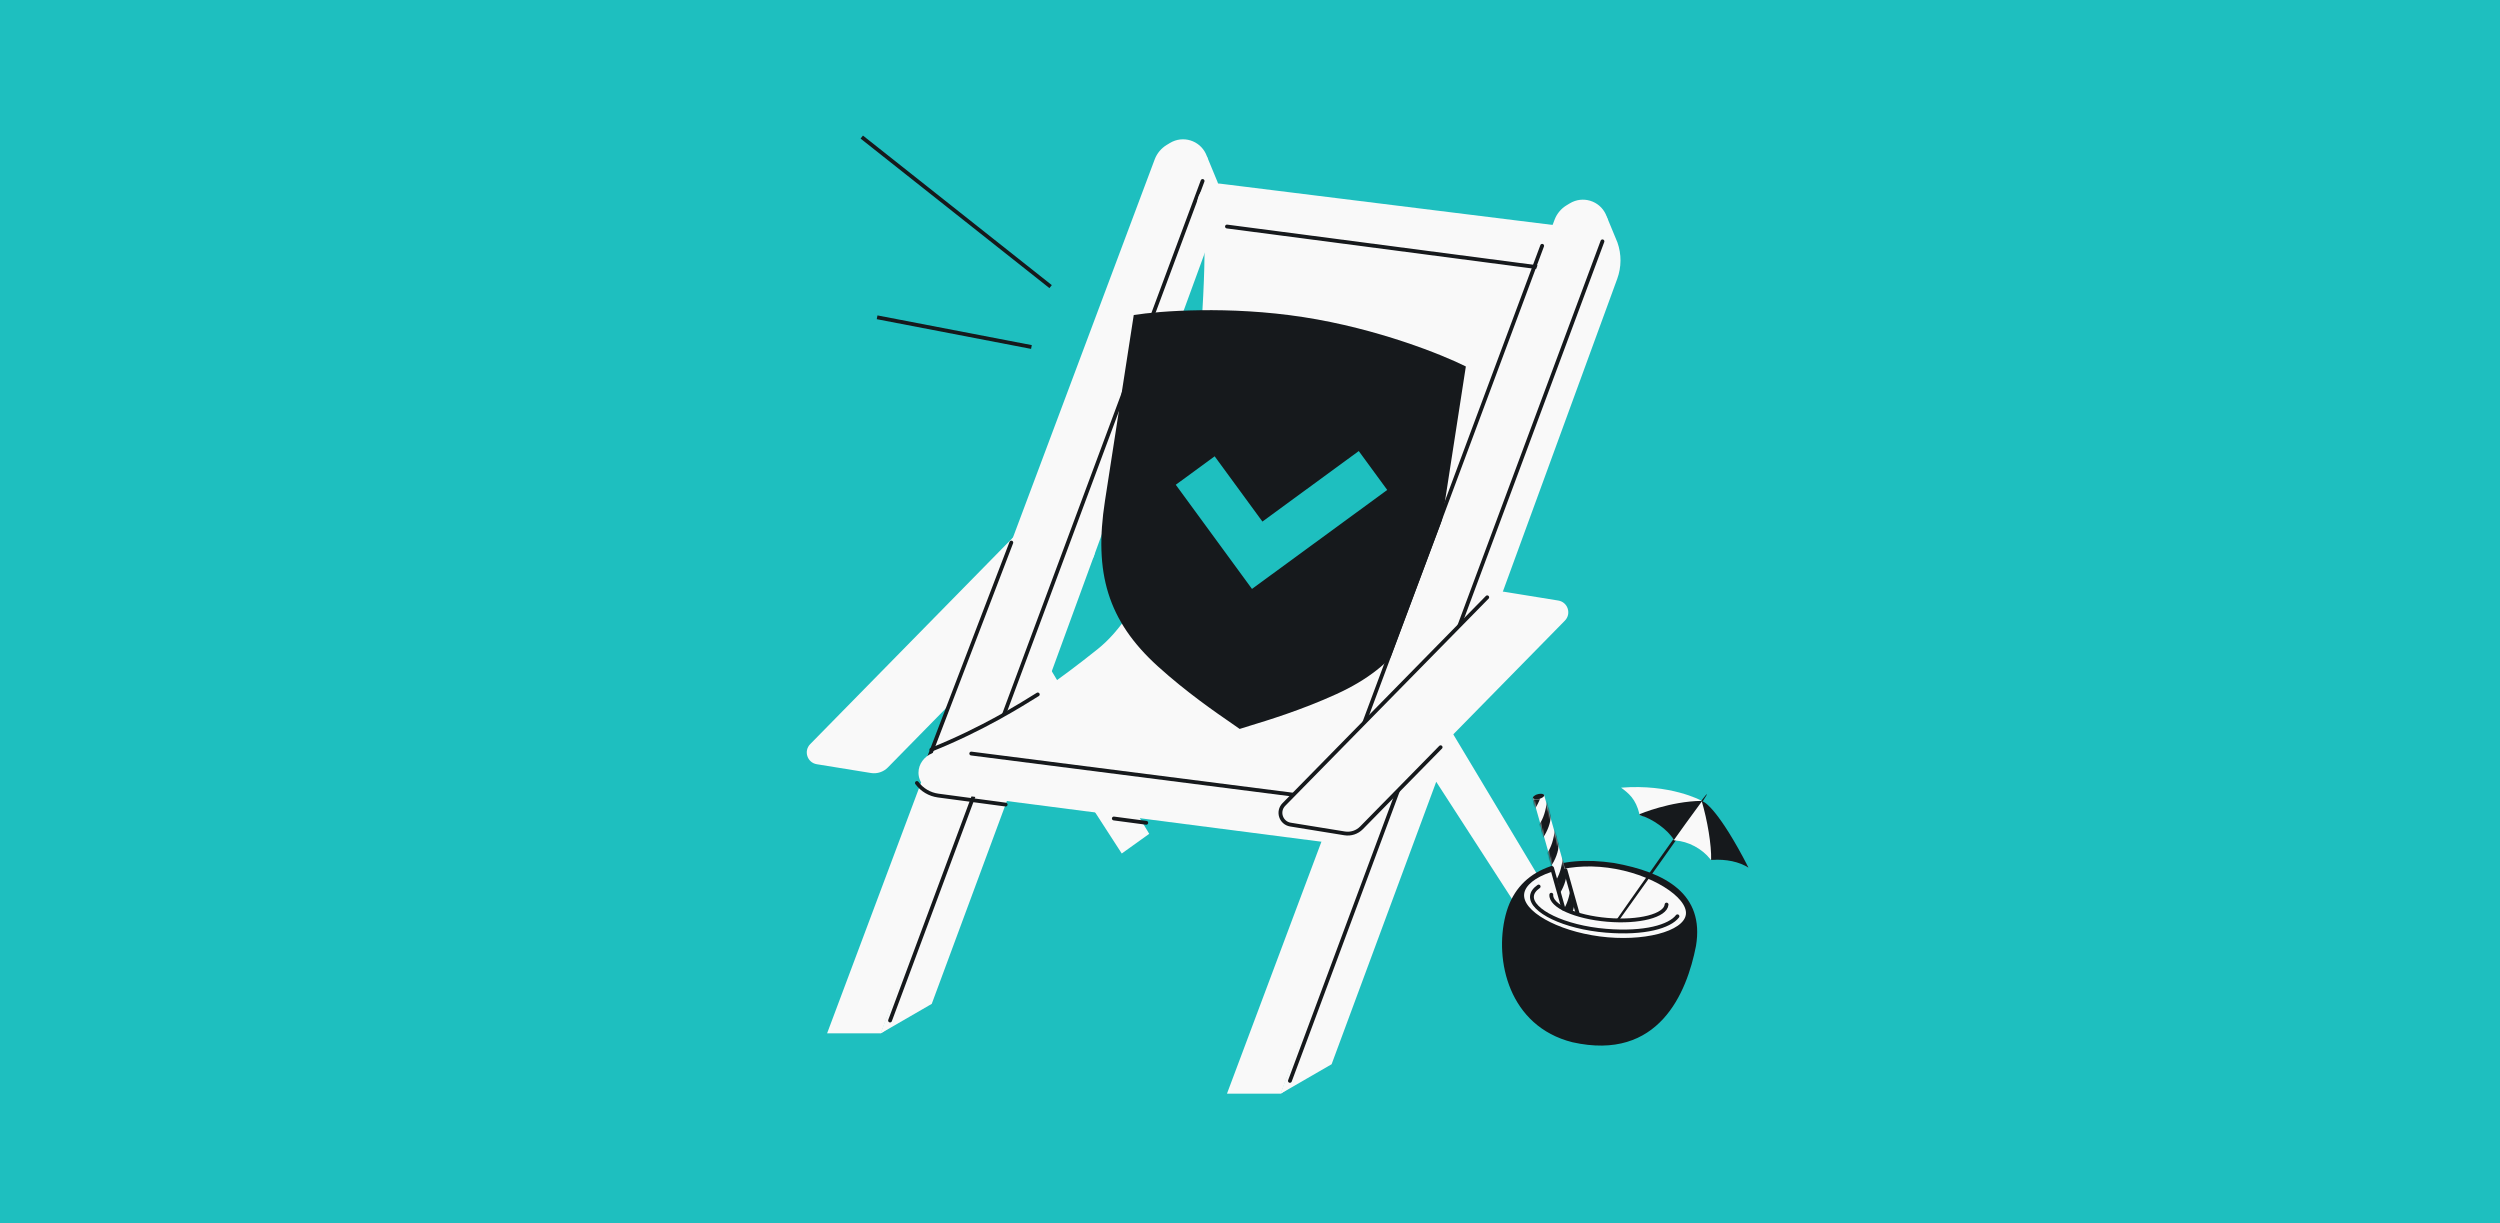 <svg width="1304" height="638" viewBox="0 0 1304 638" fill="none" xmlns="http://www.w3.org/2000/svg">
<rect x="0" y="0" width="1304" height="638" fill="#808080" stroke="none"/>
<rect width="1304" height="638" transform="matrix(-1 0 0 -1 1304 638)" fill="#1EBFBF"/>
<path d="M629.396 81.219L635.097 95.015C637.253 101.155 637.21 107.854 634.975 113.967L486.229 520.692L459.424 538.985L629.396 81.219Z" fill="#F9F9F9"/>
<path d="M537.317 331.286L599.433 434.924L585.105 445.189L540.565 376.29L485.996 523.626L459.423 538.982L537.317 331.286Z" fill="#F9F9F9"/>
<path d="M608.558 75.6L610.267 74.567C616.96 70.523 625.68 73.171 628.995 80.253C630.503 83.475 630.643 87.17 629.383 90.496L459.449 538.986H431.416L602.286 83.153C603.467 80.001 605.677 77.34 608.558 75.6Z" fill="#F9F9F9"/>
<path d="M537.493 277.174C534.258 276.649 530.971 277.728 528.675 280.066L422.599 388.139C419.071 391.734 421.065 397.813 426.037 398.619L454.287 403.2C457.521 403.725 460.809 402.646 463.104 400.308L569.18 292.235C572.709 288.64 570.715 282.561 565.742 281.755L537.493 277.174Z" fill="#F9F9F9"/>
<path d="M527.5 283L482.958 399.285" stroke="#16191C" stroke-width="2" stroke-linecap="round"/>
<path d="M627.271 94.395L464.251 532.3" stroke="#16191C" stroke-width="2" stroke-linecap="round"/>
<path d="M636.174 95.764L813.363 117.768L692.676 439.486L487.839 412.99C482.831 412.342 479.082 408.077 479.082 403.027C479.082 398.512 482.095 394.546 486.289 392.872C501.969 386.612 532.909 370.355 572.596 338.534C619.778 300.703 629.394 173.645 628.304 114.845L626.369 112.094C624.316 109.175 623.9 105.409 625.267 102.112C627.061 97.784 631.524 95.186 636.174 95.764Z" fill="#F9F9F9"/>
<path d="M524.543 419.673L489.353 414.965C484.917 414.371 480.913 412.001 478.259 408.399V408.399" stroke="#16191C" stroke-width="2" stroke-linecap="round"/>
<path d="M700.566 417.84L506.607 393.051" stroke="#16191C" stroke-width="2" stroke-linecap="round"/>
<path d="M639.987 118.155L805.976 139.916" stroke="#16191C" stroke-width="2" stroke-linecap="round"/>
<path d="M597.889 429.17L580.973 426.926" stroke="#16191C" stroke-width="2" stroke-linecap="round"/>
<path d="M541.306 362.219C532.333 367.767 512.607 380.276 485.772 391.042" stroke="#16191C" stroke-width="2" stroke-linecap="round"/>
<path d="M679.882 165.415C641.08 159.405 604.701 162.18 591.362 164.318L576.337 261.323C570.553 298.663 577.695 323.814 603.969 347.592C618.886 361.092 634.272 371.676 642.212 377.137C644.172 378.486 645.678 379.522 646.612 380.213C647.7 379.84 649.427 379.315 651.672 378.633L651.737 378.613L651.737 378.613C660.957 375.809 678.824 370.376 697.126 362.021C729.363 347.306 743.778 325.494 749.562 288.155L764.587 191.149C752.52 185.076 718.684 171.426 679.882 165.415Z" fill="#16191C"/>
<path d="M723.579 255.556L708.734 235.27L658.476 272.047L633.568 238.008L613.282 252.852L653.035 307.177L723.579 255.556Z" fill="#1EBFBF"/>
<path d="M837.964 112.707L843.665 126.503C845.821 132.643 845.778 139.342 843.542 145.455L694.797 552.18L667.992 570.473L837.964 112.707Z" fill="#F9F9F9"/>
<path d="M745.885 362.772L808.001 466.409L793.673 476.674L749.133 407.776L694.563 555.112L667.991 570.468L745.885 362.772Z" fill="#F9F9F9"/>
<path d="M817.125 107.085L818.835 106.052C825.527 102.009 834.248 104.657 837.563 111.738C839.071 114.96 839.211 118.656 837.95 121.982L668.016 570.471H639.983L810.853 114.639C812.035 111.487 814.244 108.826 817.125 107.085Z" fill="#F9F9F9"/>
<path d="M804.391 128.21L691.53 430.771" stroke="#16191C" stroke-width="2" stroke-linecap="round"/>
<path d="M835.841 125.881L672.821 563.785" stroke="#16191C" stroke-width="2" stroke-linecap="round"/>
<path d="M784.555 308.66C781.32 308.136 778.033 309.214 775.737 311.553L669.661 419.626C666.133 423.221 668.127 429.3 673.099 430.106L701.349 434.687C704.583 435.212 707.871 434.133 710.166 431.795L816.242 323.722C819.771 320.127 817.777 314.048 812.804 313.241L784.555 308.66Z" fill="#F9F9F9"/>
<path d="M775.735 311.553L669.659 419.626C666.131 423.221 668.125 429.3 673.097 430.106L701.347 434.687C704.581 435.212 707.869 434.133 710.164 431.795L751.426 389.757" stroke="#16191C" stroke-width="2" stroke-linecap="round"/>
<path d="M548 149.5L449.5 71.5M538 181L457.5 165.5" stroke="#16191C" stroke-width="2"/>
<path d="M820.524 495.813L832.732 485.446" stroke="#1EBFBF" stroke-width="2" stroke-linecap="round"/>
<path d="M884.639 493.33C879.898 517.827 865.207 553.745 820.159 543.631C786.976 535.253 779.375 500.86 785.285 477.466C791.196 454.078 812.645 445.836 841.797 450.12C868.983 454.997 889.093 466.408 884.639 493.33Z" fill="#16191C"/>
<mask id="mask0_279_297" style="mask-type:luminance" maskUnits="userSpaceOnUse" x="794" y="451" width="86" height="39">
<path d="M879.355 476.983C878.191 485.839 857.071 491.41 834.462 488.447C811.854 485.483 793.854 475.039 795.012 466.183C796.177 457.327 816.027 449.627 838.636 452.59C861.245 455.553 880.519 468.133 879.355 476.989L879.355 476.983Z" fill="white"/>
</mask>
<g mask="url(#mask0_279_297)">
<path d="M838.573 453.072C849.812 454.546 860.216 458.407 867.652 462.993C871.373 465.286 874.333 467.747 876.283 470.158C878.239 472.583 879.14 474.893 878.873 476.918L879.846 477.046C880.163 474.643 879.08 472.065 877.05 469.541C875.007 467.011 871.952 464.488 868.171 462.153C860.608 457.496 850.07 453.589 838.707 452.094L838.58 453.066L838.573 453.072ZM795.503 466.246C795.771 464.202 797.127 462.163 799.454 460.288C801.774 458.414 805.011 456.738 808.944 455.422C816.803 452.789 827.34 451.605 838.579 453.079L838.707 452.106C827.337 450.617 816.644 451.804 808.638 454.489C804.635 455.832 801.281 457.556 798.843 459.523C796.411 461.483 794.853 463.728 794.536 466.118L795.509 466.246L795.503 466.246ZM834.527 487.962C823.275 486.487 813.186 483.154 806.071 479.102C802.513 477.076 799.716 474.882 797.89 472.672C796.063 470.463 795.235 468.277 795.502 466.252L794.53 466.124C794.212 468.52 795.204 470.967 797.135 473.297C799.066 475.626 801.964 477.895 805.588 479.956C812.836 484.08 823.048 487.453 834.405 488.941L834.533 487.969L834.527 487.962ZM878.872 476.924C878.605 478.943 877.196 480.847 874.752 482.526C872.32 484.206 868.918 485.62 864.828 486.676C856.648 488.787 845.779 489.437 834.527 487.962L834.399 488.935C845.756 490.423 856.751 489.769 865.071 487.623C869.231 486.553 872.748 485.096 875.304 483.332C877.86 481.573 879.521 479.454 879.839 477.051L878.866 476.923L878.872 476.924Z" fill="#16191C"/>
</g>
<path fill-rule="evenodd" clip-rule="evenodd" d="M879.356 476.981C878.192 485.837 857.072 491.408 834.464 488.445C811.855 485.482 793.856 475.037 795.014 466.181C796.178 457.325 816.028 449.625 838.637 452.588C861.246 455.552 880.52 468.131 879.356 476.987L879.356 476.981Z" fill="#F9F9F9"/>
<path d="M803.502 414.175L800.179 415.147C800.351 415.714 799.493 415.722 799.616 416.156L817.049 477.63C817.172 478.064 817.624 478.316 818.058 478.193L822.228 477.012C822.662 476.889 822.914 476.438 822.791 476.004L805.447 414.822C805.324 414.388 803.936 414.052 803.502 414.175Z" fill="#F9F9F9"/>
<mask id="mask1_279_297" style="mask-type:luminance" maskUnits="userSpaceOnUse" x="799" y="414" width="24" height="63">
<path d="M799.541 415.916C799.687 416.439 800.415 417.237 803.199 416.456C805.983 415.675 805.268 414.221 805.268 414.221L822.79 476.015C822.911 476.448 822.768 476.713 822.335 476.834L815.87 474.45L799.547 415.923L799.541 415.916Z" fill="white"/>
</mask>
<g mask="url(#mask1_279_297)">
<path d="M806.943 417.457C806.345 422.733 805.053 427.076 802.79 430.142L804.766 437.11C807.209 433.4 808.823 429.385 809.04 424.851L806.943 417.463L806.943 417.457Z" fill="#16191C"/>
<path d="M802.576 402.569C801.977 407.845 800.685 412.188 798.423 415.254L800.398 422.221C802.842 418.512 804.455 414.497 804.673 409.963L802.576 402.575L802.576 402.569Z" fill="#16191C"/>
<path d="M811.059 432.391C810.46 437.668 809.168 442.01 806.906 445.076L808.881 452.044C811.324 448.334 812.938 444.319 813.155 439.786L811.058 432.397L811.059 432.391Z" fill="#16191C"/>
<path d="M815.175 447.319C814.576 452.596 813.284 456.938 811.022 460.004L812.997 466.972C815.44 463.262 817.054 459.247 817.272 454.714L815.174 447.325L815.175 447.319Z" fill="#16191C"/>
<path d="M819.297 462.247C818.699 467.524 817.407 471.866 815.144 474.932L817.12 481.9C819.563 478.19 821.177 474.175 821.394 469.642L819.297 462.253L819.297 462.247Z" fill="#16191C"/>
</g>
<path d="M843.243 479.651C843.243 479.651 889.684 413.179 890.318 414.247C890.953 415.314 844.763 479.622 844.763 479.622L843.243 479.644L843.243 479.651Z" fill="#16191C"/>
<path d="M912.045 452.638C910.125 451.165 907.105 447.415 903.561 446.471C898.968 445.256 894.868 447.534 893.088 448.539C892.802 448.701 892.368 448.553 892.19 448.229C887.69 442.554 880.55 438.843 873.7 438.383C873.386 438.418 873.049 438.214 872.944 437.913C872.181 435.781 869.474 432.726 865.721 429.98C861.979 427.248 858.193 425.551 855.835 425.386C855.409 425.313 855.156 425.084 855.145 424.683C853.233 416.625 849.431 413.733 845.556 410.844C845.556 410.844 845.556 410.843 845.557 410.843C871.338 408.79 887.271 417.535 887.271 417.535C887.271 417.535 887.988 418.002 888.038 418.005L900.904 436.501L912.026 452.555C912.026 452.555 912.053 452.607 912.057 452.645L912.045 452.638Z" fill="#F9F9F9"/>
<path fill-rule="evenodd" clip-rule="evenodd" d="M873.103 438.163C873.033 438.092 872.977 438.008 872.945 437.914C869.993 432.784 861.649 426.899 855.835 425.386C855.409 425.314 855.156 425.084 855.145 424.684C855.145 424.683 855.145 424.682 855.145 424.681C855.52 424.529 871.221 417.927 887.599 417.74C888.018 417.736 887.818 417.839 887.57 418.172C882.886 424.427 874.673 435.966 873.103 438.163Z" fill="#16191C"/>
<path fill-rule="evenodd" clip-rule="evenodd" d="M912.045 452.637L912.057 452.644C912.053 452.606 912.042 452.587 912.025 452.554C896.325 421.973 888.998 418.47 888.998 418.47C888.487 418.122 887.552 417.618 887.552 417.618C890.629 428.036 892.748 440.825 892.522 448.535C892.708 448.622 892.923 448.632 893.088 448.538C900.151 448.01 907.444 449.504 912.045 452.637Z" fill="#16191C"/>
<path d="M822.904 476.549L816.56 453.956" stroke="#16191C" stroke-width="2" stroke-linecap="round"/>
<path d="M815.476 473.904L809.554 452.815" stroke="#16191C" stroke-width="2" stroke-linecap="round"/>
<path d="M802.559 462.411C800.457 463.869 799.223 465.559 799.07 467.425C798.45 474.974 815.758 483.673 837.715 485.476C857.936 487.136 870.937 483.218 874.966 477.937" stroke="#16191C" stroke-width="2" stroke-linecap="round"/>
<path d="M869.288 471.817C868.791 477.634 854.929 481.199 838.327 479.781C821.725 478.362 808.669 472.497 809.166 466.68" stroke="#16191C" stroke-width="2" stroke-linecap="round"/>
<ellipse cx="802.524" cy="415.448" rx="2.991" ry="1.28" transform="rotate(-13.522 802.524 415.448)" fill="#16191C"/>
</svg>
